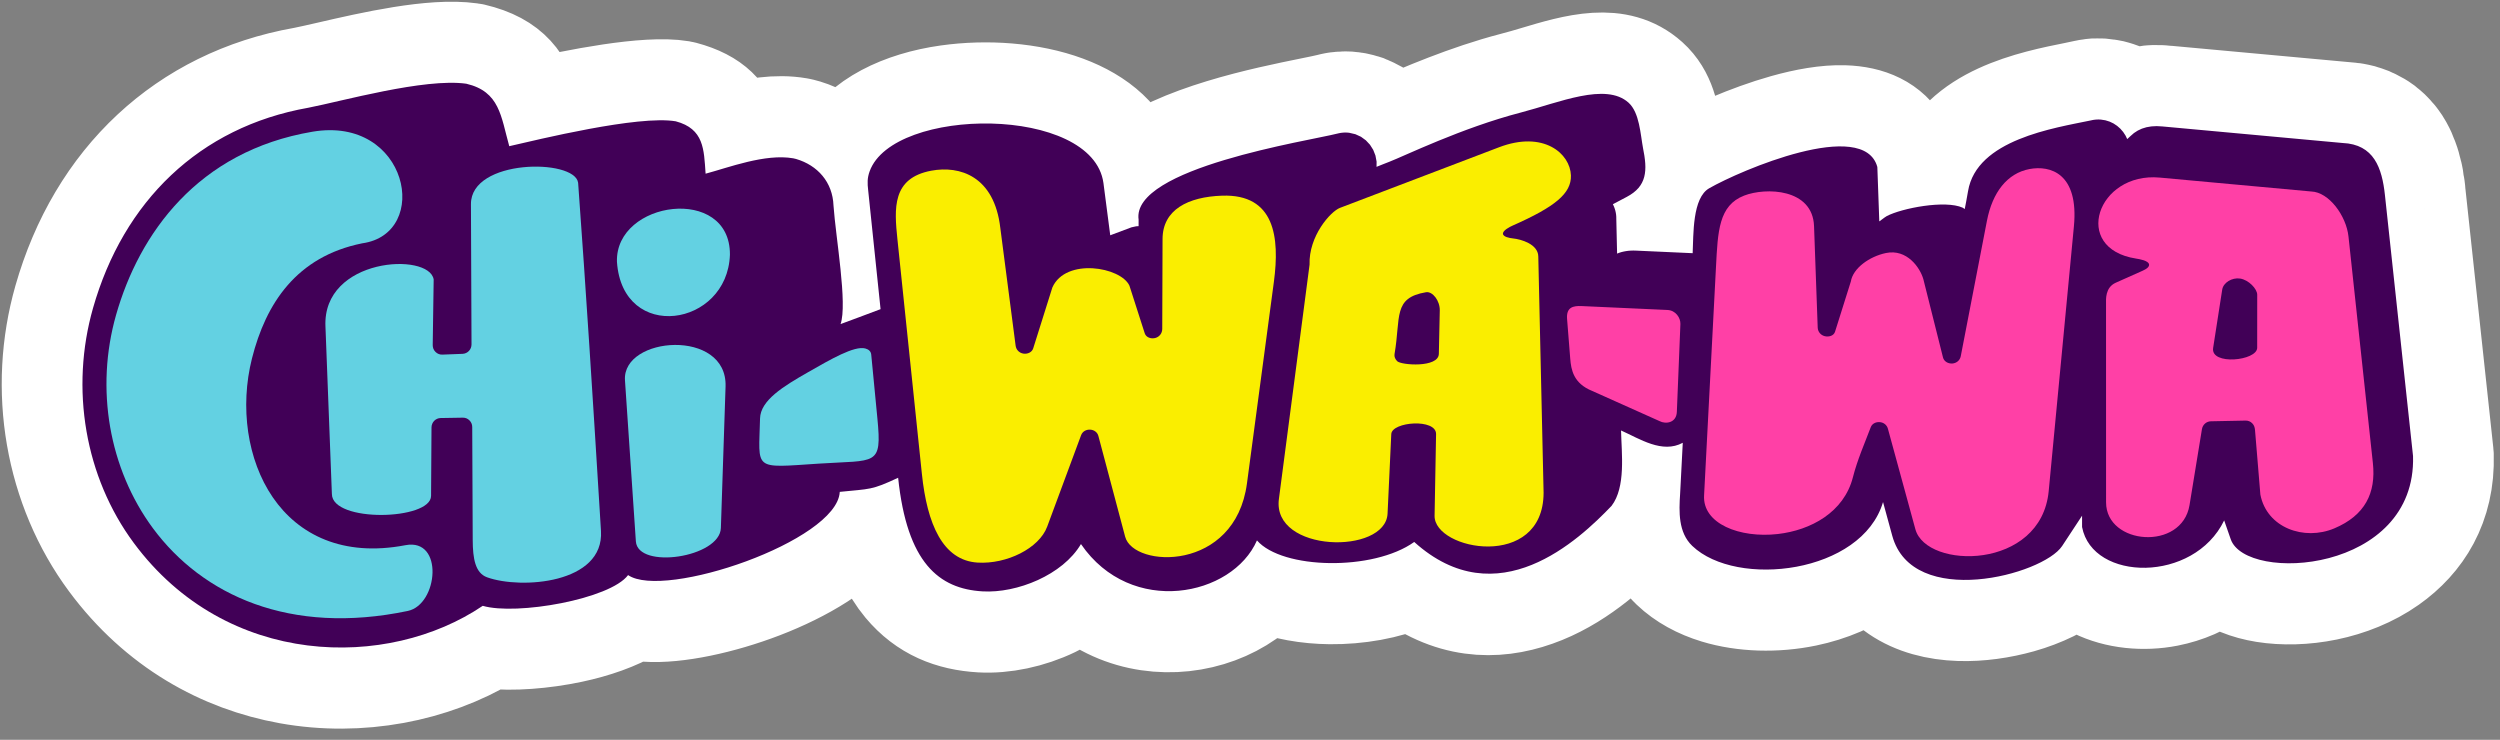 <?xml version="1.0" encoding="UTF-8"?> <svg xmlns="http://www.w3.org/2000/svg" width="196" height="58" viewBox="0 0 196 58" fill="none"><rect x="0" y="0" width="196" height="58" fill="#808080" stroke="none"/><path d="M131.403 13.882C131.75 13.364 132.206 12.914 132.807 12.575C134.031 11.871 136.987 10.507 139.894 9.69C141.516 9.234 143.159 8.936 144.572 8.98C146.567 9.042 148.212 9.735 149.142 11.398C149.313 11.706 149.453 12.049 149.557 12.43C149.609 12.62 149.637 12.812 149.644 13.001H149.649L149.678 13.814C150.096 13.732 150.524 13.665 150.944 13.619C151.334 13.575 151.727 13.55 152.115 13.544C153.597 8.965 159.327 7.82 162.766 7.134C162.891 7.109 162.548 7.176 163.442 6.99L163.607 6.962L163.607 6.957L163.702 6.94C163.761 6.93 163.819 6.921 163.878 6.915L163.987 6.902L163.987 6.898L164.173 6.881V6.879L164.27 6.873C164.379 6.867 164.485 6.867 164.59 6.875L164.873 6.886C164.967 6.892 165.06 6.903 165.151 6.92L165.435 6.965C165.555 6.983 165.672 7.011 165.785 7.045L166.117 7.147C166.23 7.182 166.337 7.226 166.441 7.275L166.751 7.42C166.886 7.485 167.012 7.56 167.13 7.645L167.213 7.7L167.567 7.591C167.668 7.56 167.767 7.537 167.867 7.519L168.251 7.451C168.346 7.434 168.442 7.424 168.537 7.419V7.415L168.949 7.393C169.055 7.388 169.161 7.389 169.264 7.396L169.655 7.418C169.732 7.421 169.806 7.429 169.881 7.44L184.314 8.765C184.397 8.773 184.48 8.785 184.561 8.801L184.563 8.794L184.963 8.873C185.092 8.898 185.218 8.933 185.338 8.978L185.589 9.058C185.732 9.103 185.868 9.16 185.997 9.228L186.194 9.318C186.292 9.363 186.386 9.414 186.476 9.47L186.768 9.65C186.903 9.736 187.028 9.832 187.142 9.938L187.277 10.048C187.367 10.122 187.449 10.202 187.527 10.285L187.732 10.502C187.799 10.573 187.86 10.646 187.917 10.723L187.921 10.72L188.12 10.987C188.19 11.079 188.251 11.176 188.306 11.275L188.434 11.489C188.474 11.559 188.512 11.629 188.546 11.699L188.695 12.011C188.742 12.111 188.781 12.211 188.815 12.314L188.897 12.529C188.918 12.583 188.936 12.639 188.953 12.694L188.956 12.693L189.063 13.042C189.087 13.121 189.106 13.2 189.122 13.279L189.186 13.538L189.213 13.661L189.221 13.66L189.294 14.038C189.313 14.139 189.327 14.24 189.334 14.341L189.374 14.609L189.382 14.608L189.43 15.006C189.439 15.076 189.444 15.145 189.446 15.214L191.629 35.484C191.636 35.551 191.641 35.617 191.643 35.682H191.646C191.763 39.662 189.953 42.457 187.405 44.256C185.909 45.312 184.16 45.996 182.428 46.353C180.717 46.706 178.986 46.743 177.512 46.506C176.116 46.282 174.892 45.794 173.984 45.062C172.788 45.966 171.399 46.548 169.99 46.825C169.018 47.016 168.015 47.057 167.046 46.954C166.037 46.846 165.078 46.58 164.237 46.164C163.706 45.901 163.216 45.581 162.781 45.206C161.734 46.072 160.16 46.85 158.419 47.339C156.918 47.76 155.228 48.012 153.614 47.958C151.828 47.899 150.091 47.47 148.681 46.506C147.934 45.996 147.292 45.351 146.794 44.555C145.309 45.676 143.488 46.433 141.604 46.825C139.222 47.32 136.667 47.245 134.537 46.598C133.163 46.181 131.936 45.519 130.986 44.611C129.971 43.64 129.504 42.478 129.317 41.272C129.214 40.614 129.202 39.984 129.221 39.389C129.017 40.022 128.719 40.632 128.291 41.193C128.215 41.291 128.132 41.383 128.045 41.468C126.607 42.961 124.134 45.335 121.009 46.601C117.89 47.865 114.283 48.055 110.614 45.461C108.744 46.276 106.445 46.663 104.281 46.642C102.479 46.624 100.701 46.311 99.239 45.714C98.815 46.161 98.343 46.568 97.83 46.928C96.411 47.925 94.664 48.578 92.826 48.776C90.991 48.974 89.055 48.723 87.257 47.918C86.374 47.522 85.524 46.995 84.737 46.324C84.086 46.839 83.367 47.281 82.613 47.643C80.792 48.52 78.701 48.96 76.896 48.855C74.53 48.717 72.46 47.916 70.821 45.95C69.793 44.717 68.992 43.042 68.468 40.79C68.202 40.834 67.917 40.867 67.583 40.901L67.441 41.124C66.129 43.087 63.048 44.932 59.754 46.197C56.576 47.418 53.039 48.18 50.676 48.019C50.333 47.995 50.003 47.952 49.689 47.888C48.402 48.675 46.639 49.287 44.817 49.672C42.599 50.141 40.141 50.332 38.351 50.124C33.966 52.763 28.215 53.907 22.609 52.896C17.405 51.959 12.309 49.184 8.514 44.058C7.453 42.626 6.57 41.067 5.874 39.421C5.172 37.761 4.663 36.017 4.354 34.234C4.044 32.445 3.938 30.624 4.034 28.816C4.13 27.006 4.427 25.211 4.922 23.471C6.252 18.797 8.608 14.822 11.852 11.804C15.036 8.842 19.046 6.821 23.752 5.987L23.777 5.983C24.29 5.883 25.001 5.719 25.816 5.532C29.076 4.781 33.891 3.672 36.89 4.093C36.964 4.103 37.037 4.116 37.108 4.133L37.109 4.127C40.17 4.846 41.082 6.436 41.692 8.493C45.14 7.717 50.694 6.595 53.378 7.047C53.452 7.06 53.525 7.075 53.596 7.094L53.597 7.092C56.058 7.746 56.996 8.94 57.401 10.425C59.038 9.989 60.873 9.65 62.6 9.95L62.732 9.976L62.955 10.026C63.022 10.041 63.089 10.06 63.154 10.081C64.332 10.438 65.36 11.07 66.151 11.928C67.446 9.425 70.668 7.902 74.29 7.393C75.829 7.176 77.457 7.129 79.023 7.259C80.631 7.393 82.198 7.711 83.576 8.223C86.207 9.199 88.205 10.877 88.815 13.331C92.249 10.506 99.178 9.098 102.744 8.374C103.431 8.235 103.962 8.126 104.261 8.049L104.424 8.009L104.657 7.962L104.88 7.93C104.949 7.92 105.018 7.914 105.087 7.911L105.092 7.91C105.18 7.902 105.266 7.899 105.352 7.9L105.452 7.898V7.894C105.569 7.895 105.682 7.898 105.798 7.904C105.888 7.909 105.976 7.919 106.063 7.933C106.152 7.943 106.238 7.959 106.323 7.978L106.324 7.973L106.807 8.085C107.019 8.134 107.218 8.209 107.402 8.306L107.712 8.449C107.885 8.527 108.045 8.625 108.19 8.736L108.515 8.973C108.686 9.096 108.837 9.238 108.966 9.394L109.191 9.634C109.241 9.689 109.289 9.745 109.334 9.802C111.383 8.904 114.981 7.345 118.63 6.396C119.342 6.211 119.822 6.067 120.308 5.922C123.497 4.967 126.845 3.964 129.31 6.178C130.678 7.409 130.928 9.104 131.142 10.555C131.178 10.802 131.214 11.039 131.241 11.189L131.286 11.449L131.29 11.449L131.331 11.679L131.361 11.882H131.364L131.405 12.191C131.416 12.278 131.423 12.365 131.425 12.45L131.439 12.596L131.447 12.735H131.452L131.461 13.018C131.463 13.077 131.463 13.136 131.461 13.195L131.452 13.465C131.446 13.596 131.431 13.724 131.408 13.848L131.403 13.882Z" fill="white" stroke="white" stroke-width="7.73" stroke-miterlimit="22.926" stroke-linecap="round" stroke-linejoin="round"></path><path fill-rule="evenodd" clip-rule="evenodd" d="M132.704 19.85C132.778 18.421 132.661 15.501 134.019 14.75C136.424 13.371 146.12 9.21 147.183 13.092L147.337 17.357L147.759 17.047L147.921 16.942C149.104 16.322 152.505 15.662 153.879 16.284L154.035 16.39L154.151 15.789C154.205 15.509 154.248 15.27 154.294 14.989C154.964 10.94 161.049 10.04 163.935 9.438L164.03 9.417L164.127 9.399L164.223 9.386L164.321 9.376L164.418 9.37L164.516 9.368L164.613 9.37L164.711 9.376L165.062 9.431L165.393 9.534L165.702 9.681L165.984 9.869L166.237 10.092L166.458 10.348L166.643 10.631L166.774 10.905L167.033 10.665L167.302 10.431L167.6 10.238L167.926 10.085L168.281 9.976L168.665 9.91L169.079 9.888L169.522 9.912L183.652 11.21L184.094 11.249L184.495 11.328L184.857 11.443L185.181 11.593L185.471 11.775L185.729 11.987L185.957 12.227L186.155 12.493L186.328 12.783L186.477 13.095L186.603 13.427L186.71 13.775L186.799 14.14L186.872 14.518L186.932 14.908L186.98 15.306L189.182 35.755C189.453 44.946 176.091 45.72 174.89 42.278L174.375 40.8C171.998 45.722 164.054 45.608 163.234 41.319L163.234 40.431L161.668 42.812C160.158 45.083 149.931 47.783 148.352 42.002L147.63 39.362C145.971 44.97 136.157 46.131 132.674 42.799C131.566 41.739 131.631 40.11 131.721 38.721L131.929 34.714C130.325 35.586 128.558 34.406 127.09 33.749C127.13 35.544 127.477 38.182 126.346 39.661C123.781 42.337 117.396 48.37 110.875 42.489C107.667 44.79 100.527 44.648 98.546 42.368C96.627 46.767 88.678 48.397 84.747 42.654C83.32 45.08 79.725 46.52 77.039 46.364C73.608 46.164 71.109 44.128 70.414 37.456C68.305 38.444 68.237 38.316 65.835 38.563L65.835 38.594C65.58 42.419 52.079 47.034 49.241 45.087C47.844 46.968 40.491 48.269 37.847 47.497C30.43 52.513 17.776 52.407 10.487 42.564C8.581 39.991 7.329 36.972 6.781 33.805C6.227 30.601 6.402 27.282 7.292 24.157C9.671 15.801 15.615 9.963 24.176 8.446C26.71 7.96 33.282 6.103 36.555 6.563C39.188 7.181 39.27 9.121 39.926 11.461C42.147 10.954 50.04 9.014 52.977 9.51C55.202 10.101 55.183 11.726 55.316 13.573L55.319 13.617C57.109 13.142 59.986 12.028 62.188 12.411L62.41 12.463C64.1 12.957 65.279 14.282 65.346 16.113C65.523 18.638 66.453 23.824 65.901 25.408C65.906 25.416 68.746 24.345 69.036 24.238L68.064 14.912C68.002 14.37 67.986 13.968 68.18 13.431C70.024 8.33 85.674 8.24 86.51 14.351L87.043 18.447L88.711 17.821L89.074 17.742L89.265 17.73L89.267 17.226C88.674 13.168 102.651 11.041 104.864 10.47L104.977 10.444L105.09 10.423L105.205 10.407L105.32 10.396L105.434 10.391L105.55 10.392L105.665 10.398L105.78 10.41L106.263 10.522L106.701 10.723L107.084 11.002L107.407 11.348L107.66 11.749L107.835 12.194L107.925 12.672L107.92 13.081L108.459 12.865C108.619 12.801 108.756 12.747 108.917 12.686C110.059 12.251 114.601 10.025 119.243 8.819C122.226 8.043 125.889 6.443 127.674 8.046C128.546 8.831 128.607 10.528 128.821 11.659C128.851 11.819 128.876 11.957 128.904 12.119L128.92 12.211L128.961 12.521L128.988 12.816L128.997 13.099L128.987 13.369L128.957 13.626L128.906 13.872L128.831 14.105L128.732 14.327L128.607 14.538L128.454 14.739L128.271 14.928L128.058 15.107L127.813 15.277L127.534 15.438L126.449 16.011L126.487 16.087L126.55 16.233L126.603 16.381L126.647 16.533L126.68 16.687L126.704 16.843L126.716 17L126.718 17.157L126.78 19.882L126.943 19.819L127.114 19.766L127.29 19.723L127.473 19.689L127.661 19.663L127.854 19.649L128.052 19.643L128.255 19.648L132.704 19.85Z" fill="#410057"></path><path fill-rule="evenodd" clip-rule="evenodd" d="M67.839 27.32C68.097 27.39 68.28 27.539 68.305 27.805L68.788 32.811C69.152 36.585 68.707 36.052 64.185 36.349C58.977 36.691 59.491 36.907 59.587 32.809C59.62 31.381 61.421 30.284 63.35 29.183C65.113 28.176 66.978 27.088 67.839 27.32Z" fill="#63D1E2"></path><path fill-rule="evenodd" clip-rule="evenodd" d="M34 21.909L33.925 27.053C33.923 27.262 33.996 27.445 34.145 27.592C34.294 27.739 34.475 27.809 34.682 27.802L36.265 27.741C36.658 27.726 36.969 27.398 36.967 27L36.922 16.004C36.908 12.442 45.027 12.425 45.321 14.31C45.324 14.332 45.326 14.351 45.328 14.372C45.96 23.018 46.474 31.181 47.007 39.844C47.048 40.519 47.075 40.957 47.117 41.63C47.368 45.764 40.837 46.217 38.189 45.261C37.265 44.928 37.067 43.808 37.061 42.346L37.023 33.48C37.022 33.275 36.948 33.099 36.804 32.955C36.659 32.812 36.483 32.741 36.282 32.745L34.547 32.774C34.151 32.781 33.833 33.107 33.83 33.508L33.796 38.875C33.79 40.796 26.037 40.994 26.02 38.729L25.516 25.614C25.257 20.19 33.649 19.748 34 21.909Z" fill="#63D1E2"></path><path fill-rule="evenodd" clip-rule="evenodd" d="M31.972 47.898C22.725 49.834 15.876 46.66 11.993 41.419C10.27 39.09 9.135 36.355 8.635 33.475C8.138 30.598 8.277 27.58 9.101 24.686C10.911 18.326 15.496 11.849 24.5 10.326C32.023 9.053 33.842 18.324 28.392 19.077C23.237 20.121 20.84 23.797 19.754 28.105C19.276 29.998 19.181 31.986 19.458 33.876C19.736 35.752 20.381 37.522 21.387 38.991C23.395 41.923 26.877 43.685 31.785 42.743C34.816 42.162 34.356 47.398 31.972 47.898Z" fill="#63D1E2"></path><path fill-rule="evenodd" clip-rule="evenodd" d="M118.601 17.681C118.371 17.782 117.825 18.061 117.83 18.317C117.835 18.572 118.358 18.667 118.609 18.692C119.256 18.756 120.581 19.139 120.602 20.099L121.018 38.634C120.997 44.745 112.421 43.153 112.471 40.433L112.588 34.038C112.612 32.786 109.123 33.058 109.076 34.031L108.785 40.265C108.633 43.508 99.713 43.346 100.266 39.12L102.67 20.749C102.594 18.52 104.305 16.583 105.054 16.297L117.521 11.547C121.019 10.213 123.11 12.043 123.161 13.759C123.201 15.159 121.93 16.209 118.601 17.681ZM109.331 27.762C109.295 27.973 109.391 28.166 109.54 28.318C109.846 28.633 112.781 28.854 112.806 27.741L112.879 24.337C112.895 23.586 112.319 22.824 111.799 22.911C109.187 23.35 109.832 24.854 109.331 27.762Z" fill="#FAEE00"></path><path fill-rule="evenodd" clip-rule="evenodd" d="M84.757 34.122L82.1 41.287C81.466 42.998 78.913 44.245 76.644 44.107C73.904 43.94 72.683 41.063 72.277 37.165L70.36 18.777C70.107 16.344 69.918 13.961 73.016 13.382C75.234 12.968 77.952 13.796 78.424 17.868L79.625 27.103C79.667 27.43 79.918 27.676 80.239 27.724C80.562 27.771 80.906 27.623 81.005 27.309L82.506 22.536C83.552 20.186 87.88 20.925 88.549 22.401L89.747 26.13C89.851 26.456 90.235 26.583 90.564 26.501C90.893 26.42 91.118 26.132 91.12 25.79L91.144 18.736C91.152 16.445 93.132 15.431 95.818 15.34C99.941 15.202 100.34 18.597 99.873 22.093L99.475 25.074L97.761 37.904C96.831 44.866 88.868 44.548 88.212 42.079L86.113 34.178C85.946 33.549 84.985 33.506 84.757 34.122Z" fill="#FAEE00"></path><path fill-rule="evenodd" clip-rule="evenodd" d="M146.668 33.491C146.195 34.733 145.615 36.059 145.267 37.422C144.563 40.174 141.954 41.572 139.382 41.867C136.396 42.208 133.457 41.062 133.601 38.822L134.534 20.911C134.679 18.139 134.742 16.109 136.74 15.335C138.434 14.678 142.114 14.768 142.221 17.729L142.508 25.683C142.519 26.014 142.749 26.282 143.067 26.358C143.386 26.434 143.767 26.325 143.866 26.01L145.106 22.07C145.273 21.03 146.561 20.108 147.857 19.837C149.506 19.493 150.543 20.997 150.793 21.896L152.331 28.025C152.412 28.345 152.74 28.522 153.065 28.499C153.39 28.476 153.661 28.25 153.724 27.925L155.777 17.304C156.207 15.078 157.368 13.585 159.108 13.254C160.743 12.943 162.991 13.588 162.594 17.75L160.618 38.503C160.024 44.726 151.03 44.657 150.166 41.493L148.01 33.606C147.93 33.312 147.677 33.12 147.378 33.095C147.077 33.069 146.776 33.207 146.668 33.491Z" fill="#FF40A6"></path><path fill-rule="evenodd" clip-rule="evenodd" d="M184.12 18.534L186.035 36.314C186.286 38.651 185.418 40.408 183.014 41.423C180.643 42.424 177.715 41.381 177.213 38.774L176.793 33.717C176.776 33.511 176.721 33.331 176.575 33.186C176.431 33.041 176.253 32.969 176.049 32.974L173.337 33.029C172.982 33.036 172.69 33.292 172.632 33.647L171.659 39.6C171.068 43.212 165.118 42.742 165.116 39.384L165.113 23.814C165.113 23.5 165.029 22.543 165.874 22.166L167.773 21.319C168.039 21.199 168.537 21.014 168.484 20.724C168.43 20.433 167.75 20.316 167.464 20.272C162.382 19.482 164.42 13.472 169.327 13.923L181.202 15.013C182.588 15.057 183.946 16.918 184.12 18.534ZM174.222 22.703L173.51 27.278C173.293 28.669 176.962 28.288 176.963 27.265L176.966 23.106C176.966 22.649 176.294 21.937 175.619 21.838C174.985 21.745 174.307 22.16 174.222 22.703Z" fill="#FF40A6"></path><path fill-rule="evenodd" clip-rule="evenodd" d="M48.369 20.53C48.215 15.714 57.266 14.487 57.226 19.967C57.037 25.645 48.799 26.883 48.369 20.53Z" fill="#63D1E2"></path><path fill-rule="evenodd" clip-rule="evenodd" d="M49.852 42.443L48.998 29.818C48.762 26.349 57.036 25.726 56.884 30.304L56.517 41.394C56.44 43.717 50.002 44.666 49.852 42.443Z" fill="#63D1E2"></path><path fill-rule="evenodd" clip-rule="evenodd" d="M124.824 30.648L130.074 32.999C130.083 33.004 130.092 33.008 130.101 33.012C130.599 33.278 131.432 33.154 131.465 32.293L131.744 25.401C131.76 24.924 131.376 24.327 130.726 24.302L124.005 23.996C123.327 23.966 122.786 24.085 122.859 25.009L123.105 28.108C123.176 29.004 123.363 30.057 124.824 30.648Z" fill="#FF40A6"></path></svg> 
